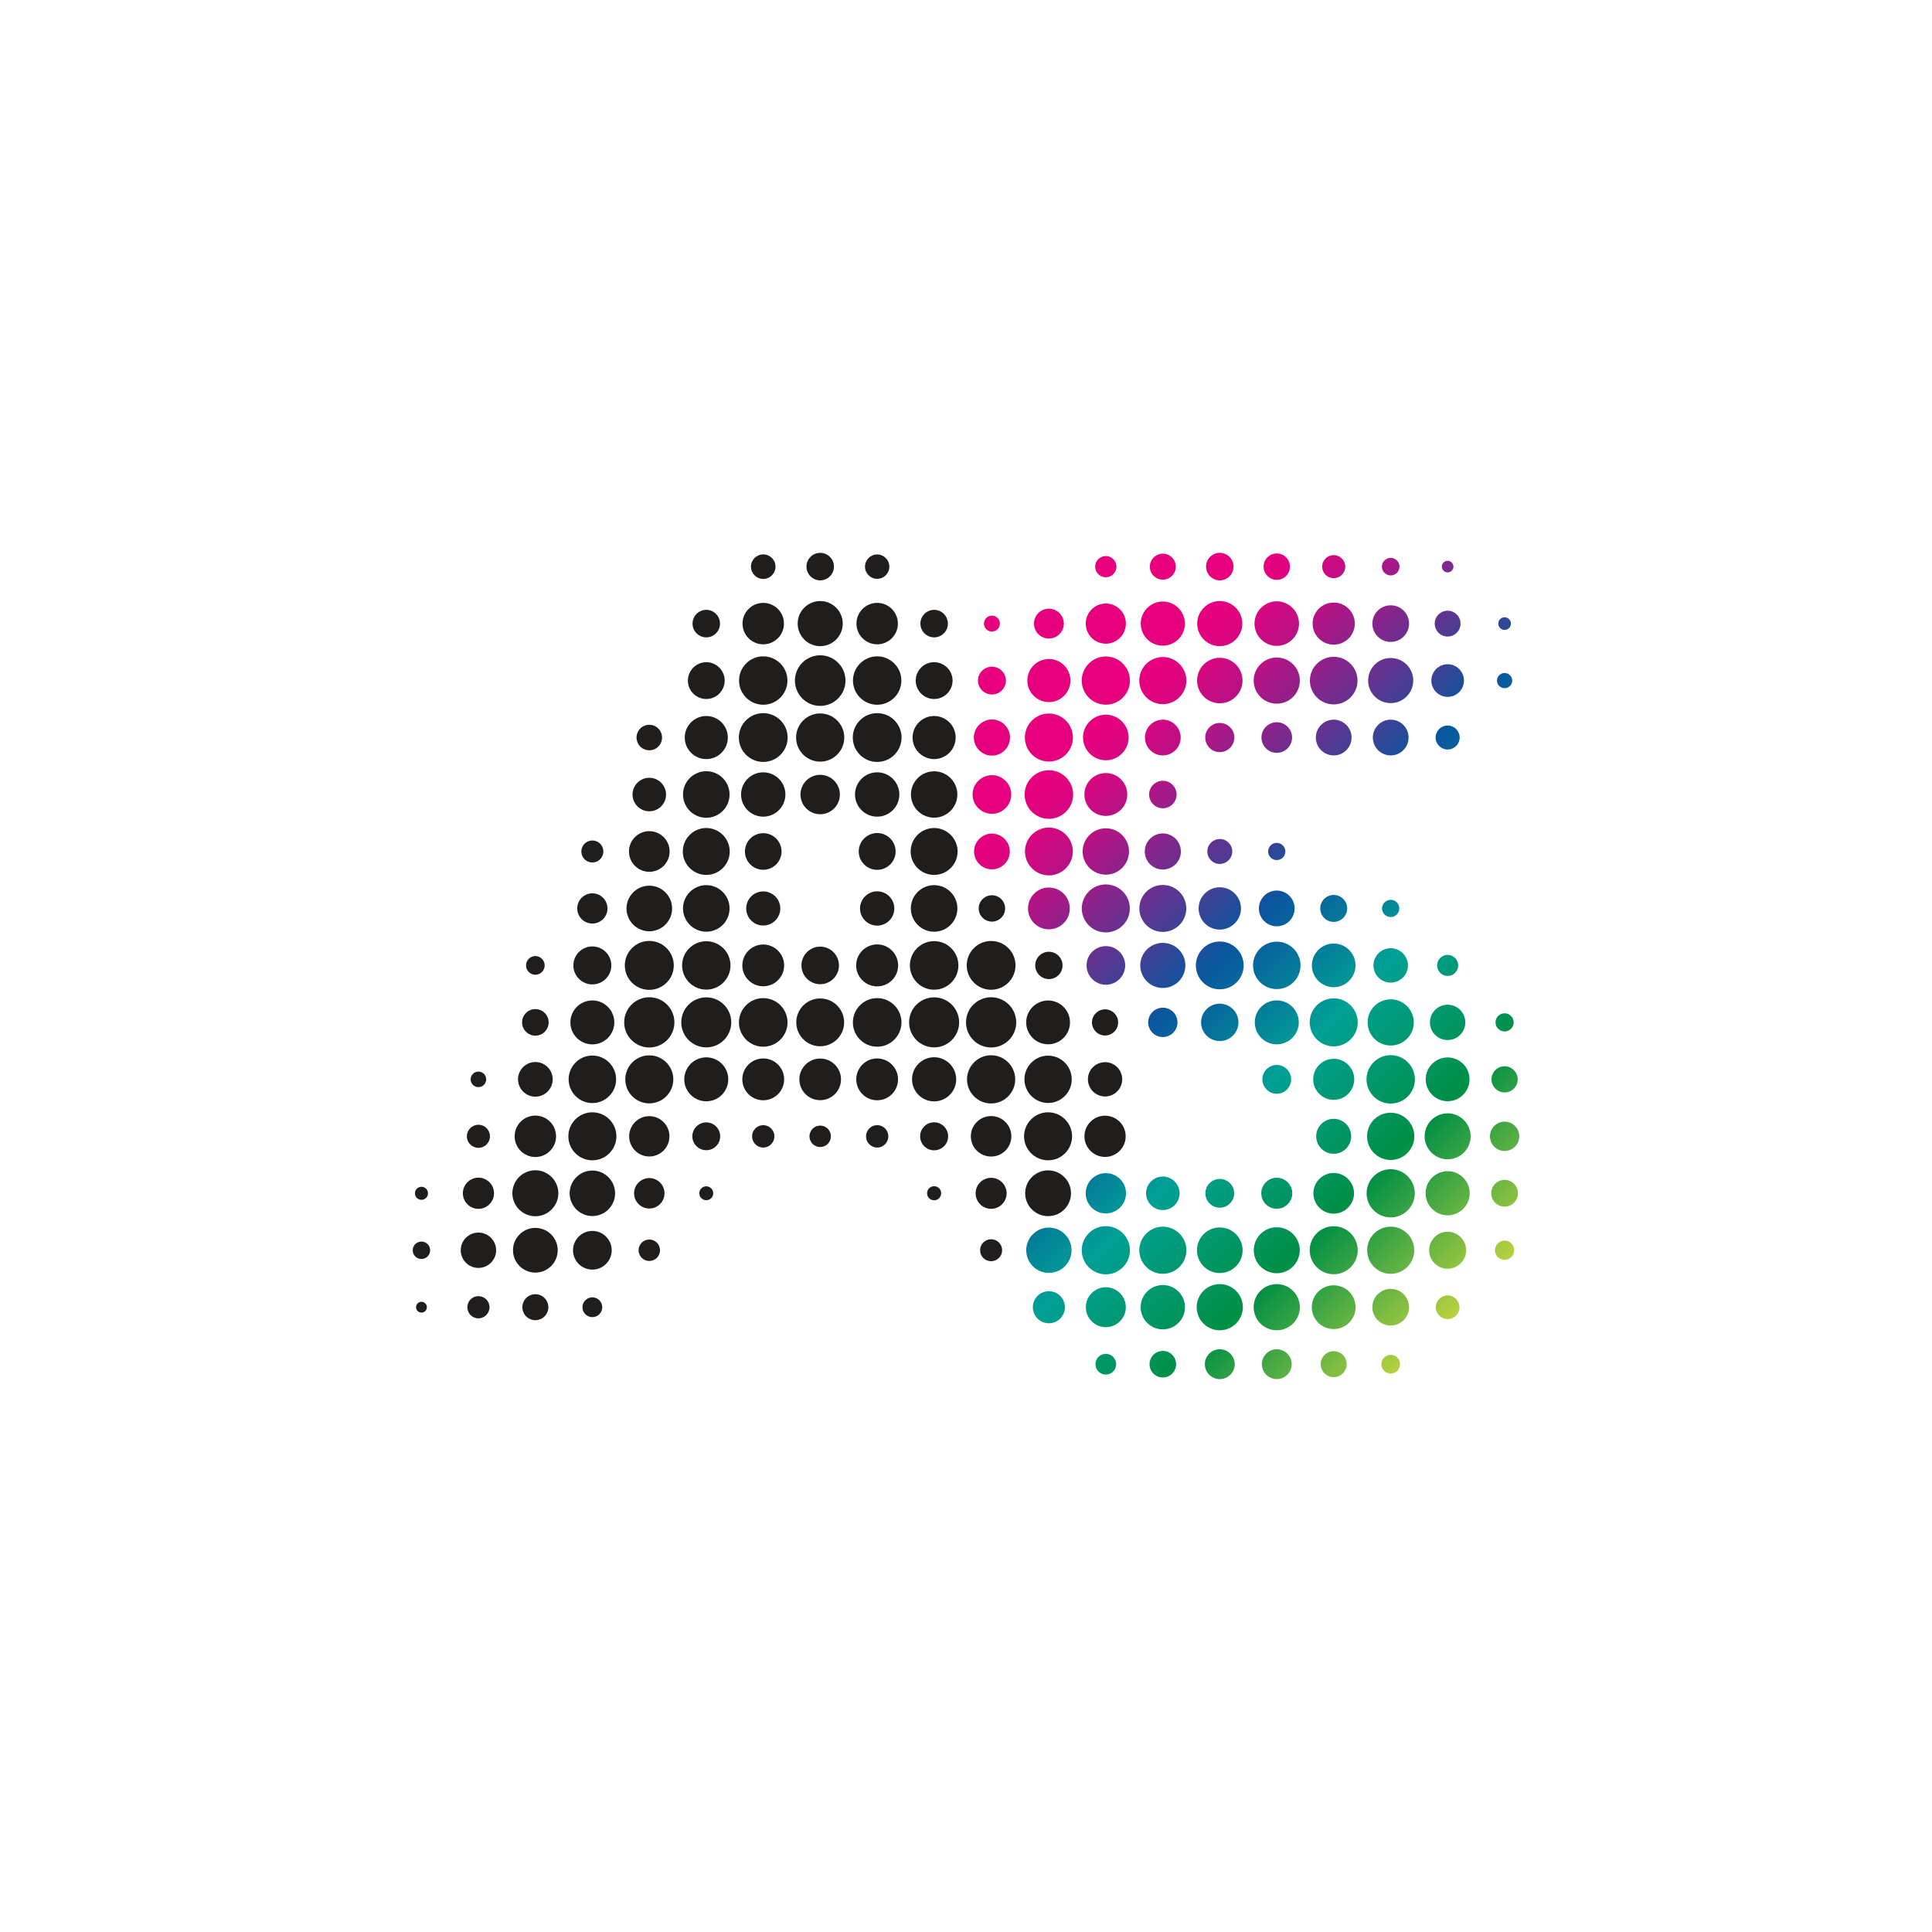 <?xml version="1.0" encoding="UTF-8"?>
<svg id="Layer_3" data-name="Layer 3" xmlns="http://www.w3.org/2000/svg" xmlns:xlink="http://www.w3.org/1999/xlink" viewBox="0 0 400 400">
  <defs>
    <style>
      .cls-1 {
        fill: #201d1d;
      }

      .cls-2 {
        fill: url(#Software_verloop);
      }
    </style>
    <linearGradient id="Software_verloop" data-name="Software verloop" x1="318.43" y1="255.39" x2="197.59" y2="134.55" gradientUnits="userSpaceOnUse">
      <stop offset="0" stop-color="#b8d240"/>
      <stop offset=".19" stop-color="#008f45"/>
      <stop offset=".36" stop-color="#00a095"/>
      <stop offset=".46" stop-color="#066d9b"/>
      <stop offset=".51" stop-color="#09569e"/>
      <stop offset=".59" stop-color="#4e3b93"/>
      <stop offset=".67" stop-color="#8f218a"/>
      <stop offset=".73" stop-color="#be0f83"/>
      <stop offset=".78" stop-color="#dc047f"/>
      <stop offset=".81" stop-color="#e7007e"/>
    </linearGradient>
  </defs>
  <path class="cls-2" d="M252.54,149.68c-1.66,0-3.01,1.35-3.01,3.02s1.35,3.02,3.01,3.02,3.02-1.35,3.02-3.02-1.35-3.02-3.02-3.02ZM248.16,188.08c0,2.42,1.96,4.38,4.38,4.38s4.39-1.97,4.39-4.38-1.97-4.38-4.39-4.38-4.38,1.97-4.38,4.38ZM249.96,176.29c0,1.42,1.16,2.58,2.58,2.58s2.59-1.16,2.59-2.58-1.16-2.58-2.59-2.58-2.58,1.16-2.58,2.58ZM228.95,119.52c1.21,0,2.2-.99,2.2-2.2s-.99-2.2-2.2-2.2-2.21.99-2.21,2.2.99,2.2,2.21,2.2ZM240.75,120.01c1.49,0,2.69-1.21,2.69-2.69s-1.21-2.69-2.69-2.69-2.69,1.21-2.69,2.69,1.21,2.69,2.69,2.69ZM264.34,178.07c.98,0,1.78-.8,1.78-1.78s-.8-1.79-1.78-1.79-1.79.8-1.79,1.79.8,1.78,1.79,1.78ZM240.75,133.68c2.52,0,4.57-2.05,4.57-4.57s-2.05-4.57-4.57-4.57-4.57,2.05-4.57,4.57,2.05,4.57,4.57,4.57ZM228.95,133.27c2.29,0,4.15-1.86,4.15-4.16s-1.86-4.16-4.15-4.16-4.16,1.86-4.16,4.16,1.86,4.16,4.16,4.16ZM267.51,152.7c0-1.75-1.42-3.17-3.17-3.17s-3.17,1.42-3.17,3.17,1.42,3.17,3.17,3.17,3.17-1.42,3.17-3.17ZM252.54,120.16c1.57,0,2.85-1.28,2.85-2.85s-1.28-2.85-2.85-2.85-2.84,1.28-2.84,2.85,1.28,2.85,2.84,2.85ZM252.54,133.78c2.58,0,4.67-2.09,4.67-4.67s-2.1-4.67-4.67-4.67-4.67,2.09-4.67,4.67,2.09,4.67,4.67,4.67ZM264.34,191.78c2.04,0,3.7-1.66,3.7-3.7s-1.66-3.7-3.7-3.7-3.7,1.66-3.7,3.7,1.66,3.7,3.7,3.7ZM264.34,145.69c2.64,0,4.78-2.14,4.78-4.78s-2.15-4.78-4.78-4.78-4.78,2.14-4.78,4.78,2.14,4.78,4.78,4.78ZM217.16,157.67c2.74,0,4.98-2.23,4.98-4.97s-2.23-4.97-4.98-4.97-4.97,2.23-4.97,4.97,2.23,4.97,4.97,4.97ZM217.16,145.36c2.46,0,4.46-2,4.46-4.46s-2-4.46-4.46-4.46-4.46,2-4.46,4.46,2,4.46,4.46,4.46ZM205.37,130.76c.91,0,1.65-.74,1.65-1.65s-.74-1.65-1.65-1.65-1.65.74-1.65,1.65.74,1.65,1.65,1.65ZM217.16,132.2c1.71,0,3.1-1.39,3.1-3.09s-1.39-3.09-3.1-3.09-3.09,1.39-3.09,3.09,1.39,3.09,3.09,3.09ZM205.37,143.79c1.59,0,2.89-1.29,2.89-2.88s-1.3-2.88-2.89-2.88-2.89,1.29-2.89,2.88,1.3,2.88,2.89,2.88ZM205.37,156.44c2.06,0,3.74-1.68,3.74-3.74s-1.68-3.74-3.74-3.74-3.74,1.68-3.74,3.74,1.68,3.74,3.74,3.74ZM252.54,145.61c2.6,0,4.71-2.11,4.71-4.71s-2.11-4.71-4.71-4.71-4.7,2.11-4.7,4.71,2.11,4.71,4.7,4.71ZM287.93,119.14c1,0,1.82-.82,1.82-1.82s-.82-1.82-1.82-1.82-1.82.82-1.82,1.82.82,1.82,1.82,1.82ZM299.72,144.28c1.86,0,3.38-1.51,3.38-3.38s-1.52-3.38-3.38-3.38-3.38,1.52-3.38,3.38,1.52,3.38,3.38,3.38ZM299.72,150.21c-1.37,0-2.49,1.12-2.49,2.49s1.12,2.48,2.49,2.48,2.49-1.11,2.49-2.48-1.11-2.49-2.49-2.49ZM299.72,228c2.5,0,4.53-2.03,4.53-4.54s-2.03-4.53-4.53-4.53-4.54,2.03-4.54,4.53,2.04,4.54,4.54,4.54ZM299.72,215.33c2.02,0,3.66-1.64,3.66-3.66s-1.64-3.66-3.66-3.66-3.67,1.64-3.67,3.66,1.65,3.66,3.67,3.66ZM297.54,199.88c0,1.2.98,2.18,2.18,2.18s2.18-.98,2.18-2.18-.98-2.18-2.18-2.18-2.18.98-2.18,2.18ZM311.51,142.48c.87,0,1.58-.71,1.58-1.57s-.71-1.57-1.58-1.57-1.58.71-1.58,1.57.71,1.57,1.58,1.57ZM299.72,131.79c1.47,0,2.67-1.2,2.67-2.68s-1.2-2.67-2.67-2.67-2.68,1.2-2.68,2.67,1.2,2.68,2.68,2.68ZM311.51,130.42c.72,0,1.31-.59,1.31-1.31s-.59-1.31-1.31-1.31-1.31.59-1.31,1.31.59,1.31,1.31,1.31ZM299.72,118.51c.66,0,1.2-.54,1.2-1.2s-.54-1.2-1.2-1.2-1.2.54-1.2,1.2.54,1.2,1.2,1.2ZM264.34,133.72c2.54,0,4.61-2.07,4.61-4.61s-2.07-4.61-4.61-4.61-4.61,2.07-4.61,4.61,2.07,4.61,4.61,4.61ZM311.51,213.55c1.04,0,1.88-.84,1.88-1.88s-.84-1.88-1.88-1.88-1.88.84-1.88,1.88.84,1.88,1.88,1.88ZM311.51,226.18c1.5,0,2.71-1.22,2.71-2.71s-1.22-2.71-2.71-2.71-2.71,1.22-2.71,2.71,1.21,2.71,2.71,2.71ZM273.34,188.08c0,1.54,1.25,2.79,2.79,2.79s2.79-1.25,2.79-2.79-1.25-2.79-2.79-2.79-2.79,1.25-2.79,2.79ZM276.13,145.84c2.72,0,4.93-2.21,4.93-4.93s-2.21-4.93-4.93-4.93-4.93,2.21-4.93,4.93,2.21,4.93,4.93,4.93ZM264.34,120.05c1.51,0,2.73-1.22,2.73-2.73s-1.22-2.73-2.73-2.73-2.73,1.22-2.73,2.73,1.23,2.73,2.73,2.73ZM276.13,133.47c2.41,0,4.37-1.96,4.37-4.36s-1.96-4.36-4.37-4.36-4.37,1.96-4.37,4.36,1.96,4.36,4.37,4.36ZM287.93,132.9c2.1,0,3.8-1.7,3.8-3.79s-1.7-3.79-3.8-3.79-3.8,1.7-3.8,3.79,1.7,3.79,3.8,3.79ZM276.13,204.39c2.49,0,4.52-2.03,4.52-4.52s-2.03-4.52-4.52-4.52-4.52,2.03-4.52,4.52,2.03,4.52,4.52,4.52ZM276.13,149c-2.04,0-3.7,1.66-3.7,3.7s1.66,3.7,3.7,3.7,3.7-1.66,3.7-3.7-1.66-3.7-3.7-3.7ZM287.93,186.3c-.98,0-1.79.8-1.79,1.78s.8,1.79,1.79,1.79,1.78-.8,1.78-1.79-.8-1.78-1.78-1.78ZM287.93,145.57c2.57,0,4.67-2.09,4.67-4.67s-2.09-4.67-4.67-4.67-4.67,2.09-4.67,4.67,2.09,4.67,4.67,4.67ZM287.93,149c-2.04,0-3.7,1.66-3.7,3.7s1.66,3.7,3.7,3.7,3.7-1.66,3.7-3.7-1.66-3.7-3.7-3.7ZM284.36,199.88c0,1.97,1.6,3.56,3.57,3.56s3.57-1.6,3.57-3.56-1.6-3.56-3.57-3.56-3.57,1.6-3.57,3.56ZM287.93,216.46c2.64,0,4.78-2.15,4.78-4.78s-2.15-4.78-4.78-4.78-4.78,2.14-4.78,4.78,2.14,4.78,4.78,4.78ZM276.13,119.71c1.32,0,2.39-1.07,2.39-2.39s-1.07-2.39-2.39-2.39-2.39,1.07-2.39,2.39,1.07,2.39,2.39,2.39ZM264.34,250.26c1.77,0,3.21-1.44,3.21-3.21s-1.44-3.21-3.21-3.21-3.21,1.44-3.21,3.21,1.44,3.21,3.21,3.21ZM276.13,279.75c-1.49,0-2.69,1.21-2.69,2.69s1.21,2.69,2.69,2.69,2.69-1.21,2.69-2.69-1.21-2.69-2.69-2.69ZM264.34,263.61c2.63,0,4.76-2.14,4.76-4.76s-2.14-4.76-4.76-4.76-4.76,2.13-4.76,4.76,2.14,4.76,4.76,4.76ZM268.9,211.67c0-2.51-2.04-4.55-4.56-4.55s-4.55,2.04-4.55,4.55,2.04,4.55,4.55,4.55,4.56-2.04,4.56-4.55ZM264.34,194.96c-2.71,0-4.91,2.2-4.91,4.91s2.2,4.91,4.91,4.91,4.92-2.2,4.92-4.91-2.21-4.91-4.92-4.91ZM276.13,251.27c2.32,0,4.21-1.89,4.21-4.21s-1.89-4.21-4.21-4.21-4.21,1.89-4.21,4.21,1.89,4.21,4.21,4.21ZM276.13,266.11c-2.5,0-4.54,2.03-4.54,4.53s2.04,4.53,4.54,4.53,4.53-2.03,4.53-4.53-2.03-4.53-4.53-4.53ZM276.13,253.88c-2.74,0-4.97,2.23-4.97,4.97s2.23,4.97,4.97,4.97,4.97-2.23,4.97-4.97-2.23-4.97-4.97-4.97ZM264.34,279.35c-1.7,0-3.09,1.39-3.09,3.09s1.39,3.09,3.09,3.09,3.09-1.39,3.09-3.09-1.39-3.09-3.09-3.09ZM252.54,194.93c-2.73,0-4.95,2.22-4.95,4.95s2.22,4.95,4.95,4.95,4.95-2.22,4.95-4.95-2.22-4.95-4.95-4.95ZM252.54,263.57c2.61,0,4.73-2.12,4.73-4.72s-2.12-4.72-4.73-4.72-4.72,2.12-4.72,4.72,2.12,4.72,4.72,4.72ZM252.54,207.8c-2.13,0-3.87,1.74-3.87,3.87s1.74,3.87,3.87,3.87,3.87-1.74,3.87-3.87-1.74-3.87-3.87-3.87ZM267.32,223.47c0-1.64-1.34-2.98-2.98-2.98s-2.98,1.34-2.98,2.98,1.34,2.98,2.98,2.98,2.98-1.34,2.98-2.98ZM276.13,238.88c2,0,3.62-1.63,3.62-3.62s-1.62-3.62-3.62-3.62-3.63,1.63-3.63,3.62,1.63,3.62,3.63,3.62ZM264.34,265.86c-2.64,0-4.78,2.14-4.78,4.78s2.14,4.78,4.78,4.78,4.78-2.15,4.78-4.78-2.15-4.78-4.78-4.78ZM299.72,268.2c-1.35,0-2.45,1.1-2.45,2.45s1.1,2.45,2.45,2.45,2.45-1.1,2.45-2.45-1.1-2.45-2.45-2.45ZM299.72,242.48c-2.52,0-4.57,2.05-4.57,4.57s2.05,4.57,4.57,4.57,4.57-2.05,4.57-4.57-2.05-4.57-4.57-4.57ZM299.72,255.02c-2.11,0-3.83,1.72-3.83,3.83s1.72,3.83,3.83,3.83,3.83-1.72,3.83-3.83-1.72-3.83-3.83-3.83ZM276.13,219.21c-2.34,0-4.25,1.91-4.25,4.25s1.91,4.25,4.25,4.25,4.25-1.91,4.25-4.25-1.91-4.25-4.25-4.25ZM311.51,238.3c1.67,0,3.04-1.36,3.04-3.04s-1.36-3.03-3.04-3.03-3.03,1.36-3.03,3.03,1.36,3.04,3.03,3.04ZM311.51,244.28c-1.53,0-2.77,1.24-2.77,2.77s1.24,2.77,2.77,2.77,2.77-1.24,2.77-2.77-1.24-2.77-2.77-2.77ZM311.51,256.86c-1.1,0-1.99.89-1.99,1.99s.89,1.99,1.99,1.99,1.99-.89,1.99-1.99-.89-1.99-1.99-1.99ZM299.72,230.5c-2.63,0-4.77,2.14-4.77,4.76s2.14,4.76,4.77,4.76,4.76-2.14,4.76-4.76-2.14-4.76-4.76-4.76ZM287.93,266.85c-2.09,0-3.8,1.7-3.8,3.79s1.7,3.8,3.8,3.8,3.8-1.7,3.8-3.8-1.7-3.79-3.8-3.79ZM287.93,280.51c-1.07,0-1.93.87-1.93,1.93s.87,1.94,1.93,1.94,1.94-.87,1.94-1.94-.87-1.93-1.94-1.93ZM276.13,206.7c-2.74,0-4.97,2.23-4.97,4.97s2.23,4.97,4.97,4.97,4.97-2.23,4.97-4.97-2.23-4.97-4.97-4.97ZM287.93,242.07c-2.75,0-4.99,2.24-4.99,4.99s2.24,4.99,4.99,4.99,4.99-2.24,4.99-4.99-2.24-4.99-4.99-4.99ZM287.93,253.97c-2.69,0-4.87,2.19-4.87,4.88s2.19,4.88,4.87,4.88,4.88-2.19,4.88-4.88-2.19-4.88-4.88-4.88ZM287.93,240.16c2.7,0,4.89-2.2,4.89-4.9s-2.2-4.89-4.89-4.89-4.9,2.19-4.9,4.89,2.2,4.9,4.9,4.9ZM287.93,218.46c-2.76,0-5.01,2.25-5.01,5.01s2.25,5.01,5.01,5.01,5.01-2.25,5.01-5.01-2.25-5.01-5.01-5.01ZM240.75,161.65c-1.57,0-2.84,1.28-2.84,2.85s1.28,2.85,2.84,2.85,2.85-1.28,2.85-2.85-1.28-2.85-2.85-2.85ZM228.95,280.3c-1.18,0-2.15.96-2.15,2.14s.96,2.15,2.15,2.15,2.14-.96,2.14-2.15-.96-2.14-2.14-2.14ZM228.95,160.05c-2.45,0-4.44,1.99-4.44,4.44s1.99,4.44,4.44,4.44,4.44-1.99,4.44-4.44-1.99-4.44-4.44-4.44ZM228.95,147.97c-2.6,0-4.72,2.12-4.72,4.72s2.12,4.72,4.72,4.72,4.72-2.12,4.72-4.72-2.12-4.72-4.72-4.72ZM228.95,266.51c-2.28,0-4.14,1.85-4.14,4.13s1.86,4.14,4.14,4.14,4.14-1.86,4.14-4.14-1.86-4.13-4.14-4.13ZM228.95,253.86c-2.75,0-4.99,2.24-4.99,4.99s2.24,4.99,4.99,4.99,4.99-2.24,4.99-4.99-2.24-4.99-4.99-4.99ZM232.96,199.88c0-2.21-1.8-4-4-4s-4,1.8-4,4,1.8,4,4,4,4-1.8,4-4ZM249.56,247.06c0,1.64,1.34,2.98,2.98,2.98s2.98-1.34,2.98-2.98-1.34-2.98-2.98-2.98-2.98,1.34-2.98,2.98ZM228.95,193.05c2.74,0,4.97-2.23,4.97-4.97s-2.23-4.97-4.97-4.97-4.98,2.23-4.98,4.97,2.23,4.97,4.98,4.97ZM217.16,267.33c-1.83,0-3.32,1.49-3.32,3.32s1.49,3.32,3.32,3.32,3.32-1.49,3.32-3.32-1.49-3.32-3.32-3.32ZM217.16,254.16c-2.58,0-4.69,2.1-4.69,4.69s2.1,4.69,4.69,4.69,4.69-2.1,4.69-4.69-2.1-4.69-4.69-4.69ZM205.37,160.49c-2.21,0-4.01,1.8-4.01,4s1.8,4,4.01,4,4-1.8,4-4-1.8-4-4-4ZM217.16,159.47c-2.77,0-5.02,2.25-5.02,5.03s2.25,5.03,5.02,5.03,5.03-2.26,5.03-5.03-2.26-5.03-5.03-5.03ZM217.16,171.34c-2.73,0-4.95,2.22-4.95,4.95s2.22,4.95,4.95,4.95,4.96-2.22,4.96-4.95-2.22-4.95-4.96-4.95ZM221.49,188.08c0-2.39-1.94-4.33-4.33-4.33s-4.32,1.94-4.32,4.33,1.94,4.33,4.32,4.33,4.33-1.94,4.33-4.33ZM228.95,181.09c2.65,0,4.8-2.15,4.8-4.8s-2.15-4.8-4.8-4.8-4.8,2.15-4.8,4.8,2.15,4.8,4.8,4.8ZM240.75,214.71c1.67,0,3.04-1.36,3.04-3.04s-1.36-3.04-3.04-3.04-3.03,1.36-3.03,3.04,1.36,3.04,3.03,3.04ZM240.75,195.21c-2.57,0-4.67,2.09-4.67,4.67s2.09,4.67,4.67,4.67,4.67-2.09,4.67-4.67-2.09-4.67-4.67-4.67ZM240.75,250.53c1.92,0,3.47-1.56,3.47-3.47s-1.56-3.47-3.47-3.47-3.47,1.56-3.47,3.47,1.56,3.47,3.47,3.47ZM252.54,279.35c-1.7,0-3.09,1.39-3.09,3.09s1.39,3.09,3.09,3.09,3.1-1.39,3.1-3.09-1.39-3.09-3.1-3.09ZM252.54,265.86c-2.64,0-4.78,2.14-4.78,4.78s2.14,4.78,4.78,4.78,4.78-2.15,4.78-4.78-2.15-4.78-4.78-4.78ZM240.75,192.94c2.68,0,4.86-2.18,4.86-4.86s-2.18-4.86-4.86-4.86-4.86,2.18-4.86,4.86,2.18,4.86,4.86,4.86ZM240.75,136.03c-2.69,0-4.87,2.19-4.87,4.88s2.19,4.88,4.87,4.88,4.88-2.19,4.88-4.88-2.19-4.88-4.88-4.88ZM240.75,149c-2.04,0-3.7,1.66-3.7,3.7s1.66,3.7,3.7,3.7,3.7-1.66,3.7-3.7-1.66-3.7-3.7-3.7ZM240.75,279.69c-1.52,0-2.75,1.23-2.75,2.75s1.23,2.75,2.75,2.75,2.75-1.23,2.75-2.75-1.23-2.75-2.75-2.75ZM240.75,266.05c-2.53,0-4.59,2.06-4.59,4.59s2.06,4.59,4.59,4.59,4.59-2.06,4.59-4.59-2.06-4.59-4.59-4.59ZM228.95,135.92c-2.75,0-4.99,2.24-4.99,4.99s2.24,4.99,4.99,4.99,4.99-2.24,4.99-4.99-2.24-4.99-4.99-4.99ZM228.95,251.23c2.3,0,4.18-1.87,4.18-4.17s-1.87-4.17-4.18-4.17-4.17,1.87-4.17,4.17,1.87,4.17,4.17,4.17ZM205.37,172.59c-2.04,0-3.7,1.66-3.7,3.7s1.66,3.7,3.7,3.7,3.7-1.66,3.7-3.7-1.66-3.7-3.7-3.7ZM240.75,253.97c-2.69,0-4.87,2.19-4.87,4.88s2.19,4.88,4.87,4.88,4.88-2.19,4.88-4.88-2.19-4.88-4.88-4.88ZM240.75,180.03c2.06,0,3.74-1.68,3.74-3.74s-1.68-3.74-3.74-3.74-3.74,1.68-3.74,3.74,1.68,3.74,3.74,3.74Z"/>
  <g>
    <g>
      <path class="cls-1" d="M158.02,119.86c1.4,0,2.54-1.14,2.54-2.54s-1.14-2.54-2.54-2.54-2.54,1.14-2.54,2.54,1.14,2.54,2.54,2.54Z"/>
      <path class="cls-1" d="M169.81,120.16c1.57,0,2.85-1.28,2.85-2.85s-1.28-2.85-2.85-2.85-2.84,1.28-2.84,2.85,1.28,2.85,2.84,2.85Z"/>
      <path class="cls-1" d="M181.61,119.84c1.39,0,2.52-1.13,2.52-2.52s-1.13-2.53-2.52-2.53-2.52,1.13-2.52,2.53,1.13,2.52,2.52,2.52Z"/>
      <path class="cls-1" d="M146.23,131.96c1.57,0,2.84-1.28,2.84-2.85s-1.28-2.85-2.84-2.85-2.85,1.28-2.85,2.85,1.28,2.85,2.85,2.85Z"/>
      <path class="cls-1" d="M158.02,133.4c2.36,0,4.29-1.92,4.29-4.29s-1.92-4.29-4.29-4.29-4.29,1.92-4.29,4.29,1.92,4.29,4.29,4.29Z"/>
      <path class="cls-1" d="M169.81,133.78c2.58,0,4.67-2.09,4.67-4.67s-2.1-4.67-4.67-4.67-4.66,2.09-4.66,4.67,2.09,4.67,4.66,4.67Z"/>
      <path class="cls-1" d="M181.61,133.4c2.36,0,4.29-1.92,4.29-4.29s-1.92-4.29-4.29-4.29-4.29,1.92-4.29,4.29,1.93,4.29,4.29,4.29Z"/>
      <path class="cls-1" d="M193.4,131.96c1.57,0,2.85-1.28,2.85-2.85s-1.28-2.85-2.85-2.85-2.84,1.28-2.84,2.85,1.28,2.85,2.84,2.85Z"/>
      <path class="cls-1" d="M146.23,144.72c2.1,0,3.81-1.71,3.81-3.81s-1.71-3.81-3.81-3.81-3.81,1.71-3.81,3.81,1.71,3.81,3.81,3.81Z"/>
      <path class="cls-1" d="M158.02,145.91c2.76,0,5.01-2.25,5.01-5.01s-2.25-5.01-5.01-5.01-5.01,2.25-5.01,5.01,2.25,5.01,5.01,5.01Z"/>
      <path class="cls-1" d="M169.81,135.67c-2.88,0-5.23,2.35-5.23,5.24s2.35,5.24,5.23,5.24,5.24-2.35,5.24-5.24-2.35-5.24-5.24-5.24Z"/>
      <path class="cls-1" d="M181.61,145.91c2.76,0,5.01-2.25,5.01-5.01s-2.25-5.01-5.01-5.01-5.01,2.25-5.01,5.01,2.25,5.01,5.01,5.01Z"/>
      <path class="cls-1" d="M193.4,144.72c2.1,0,3.82-1.71,3.82-3.81s-1.71-3.81-3.82-3.81-3.81,1.71-3.81,3.81,1.71,3.81,3.81,3.81Z"/>
      <circle class="cls-1" cx="134.43" cy="152.7" r="2.64"/>
      <path class="cls-1" d="M146.23,157.16c2.46,0,4.46-2,4.46-4.46s-2-4.46-4.46-4.46-4.46,2-4.46,4.46,2,4.46,4.46,4.46Z"/>
      <path class="cls-1" d="M158.02,147.65c-2.79,0-5.05,2.26-5.05,5.05s2.27,5.05,5.05,5.05,5.05-2.26,5.05-5.05-2.26-5.05-5.05-5.05Z"/>
      <path class="cls-1" d="M169.81,147.71c-2.75,0-4.99,2.24-4.99,4.99s2.24,4.99,4.99,4.99,4.99-2.24,4.99-4.99-2.24-4.99-4.99-4.99Z"/>
      <path class="cls-1" d="M181.61,147.65c-2.78,0-5.05,2.26-5.05,5.05s2.26,5.05,5.05,5.05,5.05-2.26,5.05-5.05-2.26-5.05-5.05-5.05Z"/>
      <path class="cls-1" d="M193.4,157.16c2.46,0,4.46-2,4.46-4.46s-2-4.46-4.46-4.46-4.46,2-4.46,4.46,2,4.46,4.46,4.46Z"/>
      <path class="cls-1" d="M134.43,167.97c1.92,0,3.47-1.56,3.47-3.47s-1.56-3.47-3.47-3.47-3.47,1.56-3.47,3.47,1.56,3.47,3.47,3.47Z"/>
      <path class="cls-1" d="M146.23,169.31c2.66,0,4.82-2.16,4.82-4.82s-2.16-4.82-4.82-4.82-4.82,2.16-4.82,4.82,2.16,4.82,4.82,4.82Z"/>
      <path class="cls-1" d="M158.02,159.9c-2.53,0-4.59,2.06-4.59,4.59s2.06,4.59,4.59,4.59,4.59-2.06,4.59-4.59-2.06-4.59-4.59-4.59Z"/>
      <path class="cls-1" d="M169.81,160.42c-2.25,0-4.08,1.83-4.08,4.08s1.83,4.08,4.08,4.08,4.08-1.83,4.08-4.08-1.83-4.08-4.08-4.08Z"/>
      <path class="cls-1" d="M181.61,159.9c-2.53,0-4.59,2.06-4.59,4.59s2.06,4.59,4.59,4.59,4.59-2.06,4.59-4.59-2.06-4.59-4.59-4.59Z"/>
      <path class="cls-1" d="M193.4,169.29c2.65,0,4.81-2.15,4.81-4.8s-2.16-4.8-4.81-4.8-4.8,2.15-4.8,4.8,2.15,4.8,4.8,4.8Z"/>
      <circle class="cls-1" cx="122.64" cy="176.29" r="2.28"/>
      <path class="cls-1" d="M134.43,180.5c2.32,0,4.21-1.89,4.21-4.21s-1.89-4.21-4.21-4.21-4.21,1.89-4.21,4.21,1.89,4.21,4.21,4.21Z"/>
      <path class="cls-1" d="M146.23,181.14c2.68,0,4.85-2.18,4.85-4.85s-2.18-4.86-4.85-4.86-4.86,2.18-4.86,4.86,2.18,4.85,4.86,4.85Z"/>
      <circle class="cls-1" cx="158.02" cy="176.29" r="3.79"/>
      <path class="cls-1" d="M181.61,172.47c-2.1,0-3.82,1.71-3.82,3.81s1.71,3.81,3.82,3.81,3.82-1.71,3.82-3.81-1.71-3.81-3.82-3.81Z"/>
      <path class="cls-1" d="M193.4,181.14c2.68,0,4.86-2.18,4.86-4.85s-2.18-4.86-4.86-4.86-4.86,2.18-4.86,4.86,2.18,4.85,4.86,4.85Z"/>
      <path class="cls-1" d="M122.64,191.21c1.73,0,3.13-1.4,3.13-3.13s-1.41-3.13-3.13-3.13-3.13,1.4-3.13,3.13,1.41,3.13,3.13,3.13Z"/>
      <path class="cls-1" d="M134.43,192.81c2.61,0,4.72-2.12,4.72-4.72s-2.12-4.72-4.72-4.72-4.72,2.12-4.72,4.72,2.12,4.72,4.72,4.72Z"/>
      <path class="cls-1" d="M146.23,183.26c-2.66,0-4.82,2.16-4.82,4.82s2.16,4.82,4.82,4.82,4.82-2.16,4.82-4.82-2.16-4.82-4.82-4.82Z"/>
      <path class="cls-1" d="M158.02,184.56c-1.95,0-3.53,1.58-3.53,3.53s1.58,3.53,3.53,3.53,3.53-1.58,3.53-3.53-1.58-3.53-3.53-3.53Z"/>
      <path class="cls-1" d="M181.61,184.54c-1.96,0-3.55,1.59-3.55,3.55s1.59,3.55,3.55,3.55,3.55-1.59,3.55-3.55-1.59-3.55-3.55-3.55Z"/>
      <path class="cls-1" d="M193.4,183.26c-2.66,0-4.82,2.16-4.82,4.82s2.16,4.82,4.82,4.82,4.82-2.16,4.82-4.82-2.16-4.82-4.82-4.82Z"/>
      <path class="cls-1" d="M110.84,201.81c1.07,0,1.93-.87,1.93-1.93s-.87-1.94-1.93-1.94-1.93.87-1.93,1.94.87,1.93,1.93,1.93Z"/>
      <path class="cls-1" d="M122.64,203.81c2.17,0,3.93-1.76,3.93-3.93s-1.76-3.93-3.93-3.93-3.93,1.76-3.93,3.93,1.76,3.93,3.93,3.93Z"/>
      <path class="cls-1" d="M134.43,204.94c2.79,0,5.07-2.27,5.07-5.06s-2.27-5.07-5.07-5.07-5.07,2.27-5.07,5.07,2.27,5.06,5.07,5.06Z"/>
      <path class="cls-1" d="M146.23,204.89c2.76,0,5.01-2.25,5.01-5.01s-2.25-5.01-5.01-5.01-5.01,2.25-5.01,5.01,2.25,5.01,5.01,5.01Z"/>
      <path class="cls-1" d="M158.02,204.2c2.39,0,4.33-1.94,4.33-4.32s-1.94-4.33-4.33-4.33-4.33,1.94-4.33,4.33,1.94,4.32,4.33,4.32Z"/>
      <path class="cls-1" d="M169.81,195.99c-2.14,0-3.88,1.75-3.88,3.89s1.74,3.89,3.88,3.89,3.89-1.74,3.89-3.89-1.75-3.89-3.89-3.89Z"/>
      <path class="cls-1" d="M181.61,204.22c2.4,0,4.34-1.95,4.34-4.34s-1.95-4.35-4.34-4.35-4.35,1.95-4.35,4.35,1.95,4.34,4.35,4.34Z"/>
      <path class="cls-1" d="M193.4,204.91c2.77,0,5.03-2.25,5.03-5.03s-2.26-5.03-5.03-5.03-5.02,2.26-5.02,5.03,2.25,5.03,5.02,5.03Z"/>
      <path class="cls-1" d="M205.2,204.92c2.78,0,5.05-2.26,5.05-5.05s-2.26-5.05-5.05-5.05-5.05,2.27-5.05,5.05,2.27,5.05,5.05,5.05Z"/>
      <path class="cls-1" d="M110.84,214.42c1.52,0,2.75-1.23,2.75-2.75s-1.23-2.75-2.75-2.75-2.75,1.23-2.75,2.75,1.23,2.75,2.75,2.75Z"/>
      <path class="cls-1" d="M122.64,216.23c2.51,0,4.55-2.04,4.55-4.55s-2.04-4.55-4.55-4.55-4.55,2.04-4.55,4.55,2.04,4.55,4.55,4.55Z"/>
      <circle class="cls-1" cx="134.43" cy="211.67" r="5.2"/>
      <path class="cls-1" d="M146.23,206.49c-2.86,0-5.18,2.32-5.18,5.18s2.33,5.18,5.18,5.18,5.17-2.32,5.17-5.18-2.32-5.18-5.17-5.18Z"/>
      <path class="cls-1" d="M158.02,206.65c-2.77,0-5.03,2.25-5.03,5.03s2.26,5.03,5.03,5.03,5.03-2.26,5.03-5.03-2.26-5.03-5.03-5.03Z"/>
      <path class="cls-1" d="M169.81,206.72c-2.73,0-4.95,2.22-4.95,4.95s2.22,4.95,4.95,4.95,4.96-2.22,4.96-4.95-2.22-4.95-4.96-4.95Z"/>
      <path class="cls-1" d="M181.61,206.65c-2.77,0-5.03,2.25-5.03,5.03s2.26,5.03,5.03,5.03,5.03-2.26,5.03-5.03-2.25-5.03-5.03-5.03Z"/>
      <path class="cls-1" d="M193.4,206.49c-2.86,0-5.18,2.32-5.18,5.18s2.32,5.18,5.18,5.18,5.18-2.32,5.18-5.18-2.32-5.18-5.18-5.18Z"/>
      <path class="cls-1" d="M205.2,206.47c-2.87,0-5.2,2.33-5.2,5.2s2.33,5.2,5.2,5.2,5.2-2.33,5.2-5.2-2.33-5.2-5.2-5.2Z"/>
      <path class="cls-1" d="M217,216.21c2.5,0,4.53-2.03,4.53-4.53s-2.03-4.54-4.53-4.54-4.54,2.04-4.54,4.54,2.04,4.53,4.54,4.53Z"/>
      <path class="cls-1" d="M228.79,214.39c1.5,0,2.71-1.22,2.71-2.71s-1.22-2.71-2.71-2.71-2.71,1.22-2.71,2.71,1.22,2.71,2.71,2.71Z"/>
      <path class="cls-1" d="M99.05,225.08c.89,0,1.61-.72,1.61-1.61s-.72-1.61-1.61-1.61-1.61.72-1.61,1.61.72,1.61,1.61,1.61Z"/>
      <path class="cls-1" d="M110.84,227.05c1.98,0,3.59-1.61,3.59-3.59s-1.61-3.58-3.59-3.58-3.59,1.61-3.59,3.58,1.61,3.59,3.59,3.59Z"/>
      <path class="cls-1" d="M122.64,228.38c2.71,0,4.92-2.21,4.92-4.92s-2.21-4.92-4.92-4.92-4.91,2.21-4.91,4.92,2.2,4.92,4.91,4.92Z"/>
      <circle class="cls-1" cx="134.43" cy="223.47" r="4.97"/>
      <path class="cls-1" d="M146.23,218.91c-2.51,0-4.56,2.04-4.56,4.55s2.04,4.55,4.56,4.55,4.55-2.04,4.55-4.55-2.04-4.55-4.55-4.55Z"/>
      <path class="cls-1" d="M158.02,219.14c-2.39,0-4.33,1.94-4.33,4.33s1.94,4.33,4.33,4.33,4.33-1.94,4.33-4.33-1.94-4.33-4.33-4.33Z"/>
      <path class="cls-1" d="M169.81,219.16c-2.38,0-4.31,1.93-4.31,4.31s1.93,4.31,4.31,4.31,4.31-1.93,4.31-4.31-1.93-4.31-4.31-4.31Z"/>
      <path class="cls-1" d="M181.61,219.14c-2.39,0-4.33,1.94-4.33,4.33s1.94,4.33,4.33,4.33,4.32-1.94,4.32-4.33-1.94-4.33-4.32-4.33Z"/>
      <path class="cls-1" d="M193.4,218.89c-2.52,0-4.57,2.05-4.57,4.57s2.05,4.57,4.57,4.57,4.57-2.05,4.57-4.57-2.05-4.57-4.57-4.57Z"/>
      <path class="cls-1" d="M205.2,218.48c-2.75,0-4.99,2.24-4.99,4.99s2.24,4.99,4.99,4.99,4.99-2.24,4.99-4.99-2.24-4.99-4.99-4.99Z"/>
      <path class="cls-1" d="M217,228.36c2.7,0,4.89-2.2,4.89-4.9s-2.19-4.9-4.89-4.9-4.9,2.2-4.9,4.9,2.2,4.9,4.9,4.9Z"/>
      <path class="cls-1" d="M228.79,227.01c1.96,0,3.55-1.59,3.55-3.55s-1.59-3.55-3.55-3.55-3.55,1.59-3.55,3.55,1.59,3.55,3.55,3.55Z"/>
      <path class="cls-1" d="M99.05,237.65c1.32,0,2.39-1.07,2.39-2.39s-1.07-2.39-2.39-2.39-2.39,1.07-2.39,2.39,1.07,2.39,2.39,2.39Z"/>
      <path class="cls-1" d="M110.84,239.55c2.36,0,4.29-1.92,4.29-4.29s-1.92-4.29-4.29-4.29-4.29,1.92-4.29,4.29,1.92,4.29,4.29,4.29Z"/>
      <path class="cls-1" d="M122.64,230.29c-2.74,0-4.97,2.23-4.97,4.97s2.23,4.97,4.97,4.97,4.98-2.23,4.98-4.97-2.23-4.97-4.98-4.97Z"/>
      <path class="cls-1" d="M134.43,231.09c-2.3,0-4.17,1.87-4.17,4.17s1.87,4.18,4.17,4.18,4.17-1.87,4.17-4.18-1.87-4.17-4.17-4.17Z"/>
      <path class="cls-1" d="M146.23,232.38c-1.59,0-2.89,1.29-2.89,2.88s1.3,2.88,2.89,2.88,2.88-1.29,2.88-2.88-1.29-2.88-2.88-2.88Z"/>
      <path class="cls-1" d="M158.02,232.95c-1.28,0-2.31,1.04-2.31,2.32s1.04,2.32,2.31,2.32,2.31-1.04,2.31-2.32-1.04-2.32-2.31-2.32Z"/>
      <path class="cls-1" d="M169.81,233.04c-1.22,0-2.22,1-2.22,2.22s.99,2.22,2.22,2.22,2.22-1,2.22-2.22-1-2.22-2.22-2.22Z"/>
      <path class="cls-1" d="M181.61,232.95c-1.28,0-2.31,1.04-2.31,2.32s1.04,2.32,2.31,2.32,2.31-1.04,2.31-2.32-1.04-2.32-2.31-2.32Z"/>
      <path class="cls-1" d="M193.4,232.36c-1.6,0-2.9,1.3-2.9,2.9s1.3,2.9,2.9,2.9,2.9-1.3,2.9-2.9-1.3-2.9-2.9-2.9Z"/>
      <path class="cls-1" d="M205.2,231.07c-2.31,0-4.2,1.88-4.2,4.19s1.88,4.19,4.2,4.19,4.19-1.88,4.19-4.19-1.88-4.19-4.19-4.19Z"/>
      <path class="cls-1" d="M217,230.29c-2.74,0-4.98,2.23-4.98,4.97s2.23,4.97,4.98,4.97,4.96-2.23,4.96-4.97-2.23-4.97-4.96-4.97Z"/>
      <path class="cls-1" d="M228.79,230.99c-2.35,0-4.27,1.91-4.27,4.27s1.92,4.27,4.27,4.27,4.27-1.91,4.27-4.27-1.92-4.27-4.27-4.27Z"/>
      <path class="cls-1" d="M87.26,248.41c.74,0,1.35-.61,1.35-1.35s-.6-1.35-1.35-1.35-1.35.6-1.35,1.35.6,1.35,1.35,1.35Z"/>
      <path class="cls-1" d="M99.05,250.28c1.78,0,3.23-1.45,3.23-3.23s-1.45-3.23-3.23-3.23-3.22,1.45-3.22,3.23,1.45,3.23,3.22,3.23Z"/>
      <path class="cls-1" d="M110.84,242.29c-2.63,0-4.76,2.14-4.76,4.76s2.14,4.76,4.76,4.76,4.76-2.14,4.76-4.76-2.14-4.76-4.76-4.76Z"/>
      <path class="cls-1" d="M122.64,242.35c-2.59,0-4.7,2.11-4.7,4.71s2.11,4.71,4.7,4.71,4.71-2.11,4.71-4.71-2.11-4.71-4.71-4.71Z"/>
      <path class="cls-1" d="M134.43,243.91c-1.74,0-3.15,1.41-3.15,3.15s1.41,3.15,3.15,3.15,3.15-1.41,3.15-3.15-1.41-3.15-3.15-3.15Z"/>
      <path class="cls-1" d="M146.23,245.61c-.8,0-1.45.65-1.45,1.44s.65,1.44,1.45,1.44,1.44-.65,1.44-1.44-.65-1.44-1.44-1.44Z"/>
      <path class="cls-1" d="M193.4,245.59c-.8,0-1.46.66-1.46,1.46s.65,1.46,1.46,1.46,1.46-.65,1.46-1.46-.66-1.46-1.46-1.46Z"/>
      <path class="cls-1" d="M205.2,243.85c-1.77,0-3.21,1.44-3.21,3.21s1.44,3.21,3.21,3.21,3.21-1.44,3.21-3.21-1.44-3.21-3.21-3.21Z"/>
      <path class="cls-1" d="M217,242.31c-2.62,0-4.75,2.13-4.75,4.74s2.13,4.74,4.75,4.74,4.74-2.13,4.74-4.74-2.13-4.74-4.74-4.74Z"/>
      <path class="cls-1" d="M87.26,257.05c-1,0-1.81.81-1.81,1.81s.81,1.8,1.81,1.8,1.8-.81,1.8-1.8-.81-1.81-1.8-1.81Z"/>
      <path class="cls-1" d="M99.05,255.19c-2.02,0-3.66,1.64-3.66,3.66s1.64,3.66,3.66,3.66,3.67-1.64,3.67-3.66-1.65-3.66-3.67-3.66Z"/>
      <path class="cls-1" d="M110.84,254.22c-2.56,0-4.63,2.08-4.63,4.63s2.08,4.63,4.63,4.63,4.63-2.08,4.63-4.63-2.08-4.63-4.63-4.63Z"/>
      <path class="cls-1" d="M122.64,254.85c-2.21,0-4,1.8-4,4.01s1.8,4,4,4,4.01-1.8,4.01-4-1.8-4.01-4.01-4.01Z"/>
      <path class="cls-1" d="M134.43,256.63c-1.23,0-2.22,1-2.22,2.22s1,2.22,2.22,2.22,2.22-1,2.22-2.22-1-2.22-2.22-2.22Z"/>
      <path class="cls-1" d="M205.2,256.57c-1.26,0-2.28,1.02-2.28,2.28s1.02,2.27,2.28,2.27,2.28-1.02,2.28-2.27-1.02-2.28-2.28-2.28Z"/>
      <path class="cls-1" d="M87.26,269.52c-.62,0-1.12.5-1.12,1.12s.5,1.12,1.12,1.12,1.12-.5,1.12-1.12-.5-1.12-1.12-1.12Z"/>
      <path class="cls-1" d="M99.05,268.35c-1.27,0-2.29,1.03-2.29,2.3s1.03,2.3,2.29,2.3,2.3-1.03,2.3-2.3-1.03-2.3-2.3-2.3Z"/>
      <path class="cls-1" d="M110.84,267.95c-1.49,0-2.69,1.21-2.69,2.69s1.2,2.69,2.69,2.69,2.69-1.21,2.69-2.69-1.21-2.69-2.69-2.69Z"/>
      <path class="cls-1" d="M122.64,268.6c-1.13,0-2.05.92-2.05,2.05s.92,2.05,2.05,2.05,2.05-.92,2.05-2.05-.92-2.05-2.05-2.05Z"/>
    </g>
    <path class="cls-1" d="M205.37,185.35c-1.51,0-2.74,1.23-2.74,2.73s1.23,2.73,2.74,2.73,2.73-1.23,2.73-2.73-1.22-2.73-2.73-2.73Z"/>
    <path class="cls-1" d="M214.33,199.88c0,1.56,1.27,2.83,2.83,2.83s2.83-1.27,2.83-2.83-1.27-2.83-2.83-2.83-2.83,1.27-2.83,2.83Z"/>
  </g>
</svg>